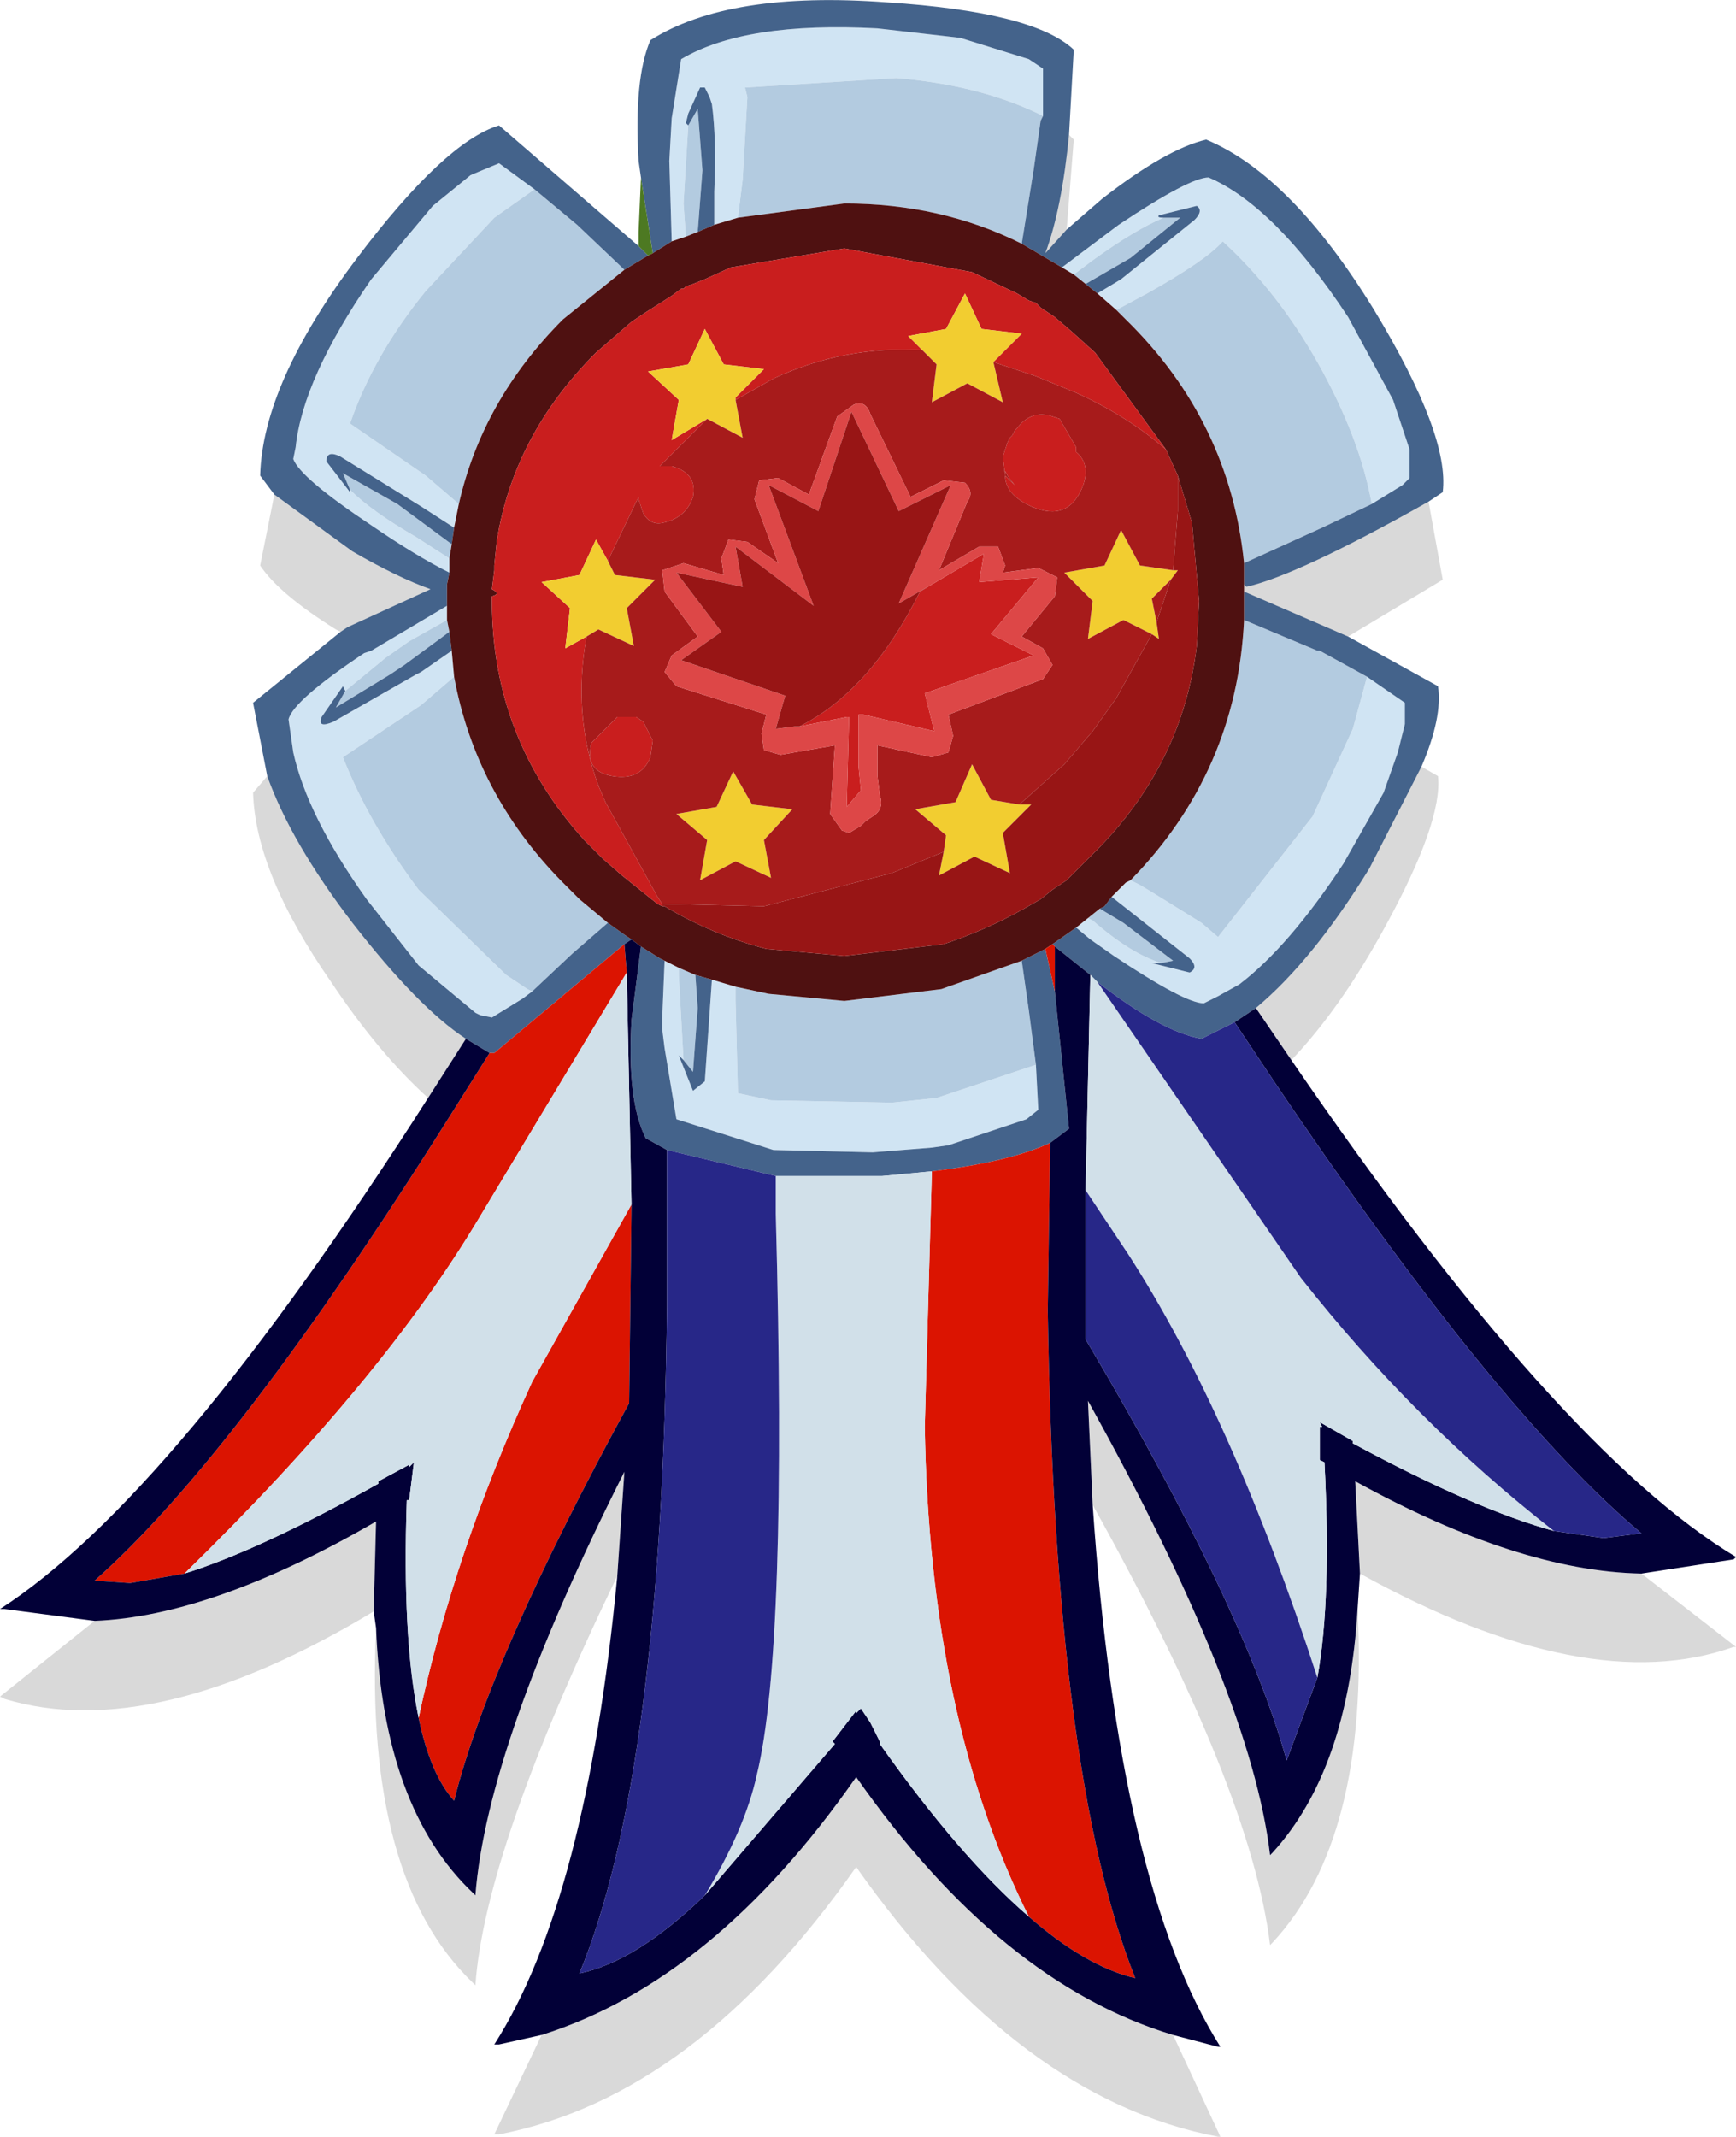 <?xml version="1.0" encoding="UTF-8" standalone="no"?>
<svg xmlns:xlink="http://www.w3.org/1999/xlink" height="45.15px" width="36.7px" xmlns="http://www.w3.org/2000/svg">
  <g transform="matrix(1, 0, 0, 1, 18.35, 22.55)">
    <path d="M4.1 -16.9 L5.3 -17.8 Q6.8 -18.8 7.2 -18.8 8.6 -18.2 10.15 -15.85 L11.1 -14.1 11.45 -13.05 11.45 -12.45 11.3 -12.3 10.65 -11.9 Q10.4 -13.3 9.5 -14.9 8.65 -16.4 7.5 -17.45 7.15 -17.05 5.9 -16.35 L5.25 -16.0 4.85 -16.35 5.35 -16.65 6.9 -17.9 Q7.1 -18.1 6.95 -18.2 L6.15 -18.0 Q6.1 -17.95 6.25 -17.95 5.65 -17.7 4.75 -17.05 L4.35 -16.75 4.1 -16.9 M-4.15 -17.45 L-4.2 -19.15 -4.15 -20.05 -3.95 -21.3 Q-2.6 -22.1 0.2 -21.95 L1.95 -21.75 3.4 -21.3 3.7 -21.1 3.7 -21.05 3.7 -20.1 Q2.4 -20.75 0.6 -20.9 L-2.6 -20.7 -2.55 -20.5 -2.65 -18.75 -2.75 -17.95 -3.25 -17.8 -3.25 -18.5 Q-3.2 -19.6 -3.3 -20.35 L-3.35 -20.5 -3.45 -20.7 -3.55 -20.7 -3.8 -20.15 -3.85 -19.95 -3.8 -19.9 -3.9 -18.25 -3.85 -17.55 -4.15 -17.45 M10.55 -8.25 L11.35 -7.7 11.35 -7.25 11.2 -6.65 10.9 -5.8 10.05 -4.3 Q8.9 -2.55 7.85 -1.75 L7.4 -1.5 7.1 -1.35 Q6.7 -1.35 5.2 -2.35 L4.7 -2.7 4.4 -2.95 4.65 -3.15 4.75 -3.1 Q5.55 -2.4 6.2 -2.2 L6.0 -2.2 6.8 -2.0 Q7.0 -2.1 6.8 -2.3 L5.15 -3.6 5.45 -3.9 5.55 -3.95 5.75 -3.85 6.0 -3.7 7.05 -3.05 7.4 -2.75 9.4 -5.3 10.25 -7.15 10.55 -8.25 M3.55 -0.05 L3.6 0.9 3.35 1.1 1.7 1.65 1.35 1.7 0.1 1.8 -2.0 1.75 -4.05 1.1 -4.3 -0.4 -4.35 -0.8 -4.35 -1.05 -4.3 -2.25 -4.0 -2.1 -4.0 -1.95 -3.9 -0.15 -4.0 -0.25 -3.7 0.5 -3.45 0.3 -3.3 -1.85 -2.8 -1.7 -2.8 -1.4 -2.75 0.55 -2.05 0.7 0.5 0.75 1.45 0.65 3.55 -0.05 M-8.85 -10.45 Q-9.55 -10.8 -10.5 -11.45 -12.0 -12.45 -12.15 -12.85 L-12.1 -13.1 Q-11.95 -14.55 -10.5 -16.65 L-9.2 -18.2 -8.4 -18.85 -7.8 -19.1 -7.05 -18.55 -7.9 -17.95 -9.35 -16.4 Q-10.45 -15.05 -10.95 -13.6 L-9.35 -12.5 -8.65 -11.9 -8.75 -11.4 -9.45 -11.85 -11.15 -12.9 Q-11.45 -13.05 -11.45 -12.8 L-10.95 -12.15 -10.95 -12.2 Q-10.5 -11.75 -9.55 -11.2 L-8.85 -10.75 -8.85 -10.45 M-11.05 -7.95 L-11.1 -8.05 -11.55 -7.4 Q-11.65 -7.15 -11.3 -7.3 L-9.55 -8.3 -9.45 -8.35 -8.8 -8.8 -8.75 -8.25 -9.45 -7.65 -11.1 -6.55 Q-10.55 -5.15 -9.5 -3.75 L-7.65 -1.95 -7.2 -1.65 -7.1 -1.6 -7.3 -1.45 -7.95 -1.05 -8.2 -1.1 -8.3 -1.15 -9.5 -2.15 -10.6 -3.55 Q-11.85 -5.3 -12.15 -6.65 L-12.25 -7.35 Q-12.15 -7.75 -10.65 -8.75 L-10.5 -8.8 -8.9 -9.75 -8.9 -9.45 -9.7 -9.0 -10.2 -8.65 -11.05 -7.95" fill="#d0e4f3" fill-rule="evenodd" stroke="none"/>
    <path d="M10.65 -11.9 L9.6 -11.4 7.95 -10.65 Q7.65 -13.65 5.45 -15.8 L5.25 -16.0 5.9 -16.35 Q7.15 -17.05 7.5 -17.45 8.65 -16.4 9.5 -14.9 10.4 -13.3 10.65 -11.9 M3.7 -20.1 L3.65 -20.0 3.5 -18.95 3.25 -17.4 Q1.55 -18.25 -0.5 -18.25 L-2.75 -17.95 -2.65 -18.75 -2.55 -20.5 -2.6 -20.7 0.6 -20.9 Q2.4 -20.75 3.7 -20.1 M4.35 -16.75 L4.75 -17.05 Q5.65 -17.7 6.25 -17.95 L6.6 -17.95 5.55 -17.1 4.6 -16.55 4.35 -16.75 M7.95 -9.45 L9.5 -8.8 9.55 -8.8 10.55 -8.25 10.25 -7.15 9.4 -5.3 7.4 -2.75 7.05 -3.05 6.0 -3.7 5.75 -3.85 5.55 -3.95 Q7.8 -6.25 7.95 -9.45 M4.65 -3.15 L4.9 -3.35 5.4 -3.05 6.45 -2.25 6.2 -2.2 Q5.55 -2.4 4.75 -3.1 L4.65 -3.15 M3.25 -2.25 L3.4 -1.2 3.55 -0.05 1.45 0.65 0.5 0.75 -2.05 0.7 -2.75 0.55 -2.8 -1.4 -2.8 -1.7 -2.1 -1.55 -0.5 -1.4 1.55 -1.65 3.25 -2.25 M-3.8 -19.9 L-3.6 -20.25 -3.5 -18.95 -3.6 -17.65 -3.85 -17.55 -3.9 -18.25 -3.8 -19.9 M-7.05 -18.55 L-6.15 -17.8 -5.15 -16.85 -6.45 -15.8 Q-8.15 -14.1 -8.65 -11.9 L-9.35 -12.5 -10.95 -13.6 Q-10.45 -15.05 -9.35 -16.4 L-7.9 -17.95 -7.05 -18.55 M-10.95 -12.2 L-11.1 -12.55 -9.95 -11.9 -8.8 -11.05 -8.85 -10.75 -9.55 -11.2 Q-10.5 -11.75 -10.95 -12.2 M-11.05 -7.95 L-10.2 -8.65 -9.7 -9.0 -8.9 -9.45 -8.85 -9.2 -9.8 -8.5 -10.1 -8.3 -11.25 -7.6 -11.05 -7.95 M-7.1 -1.6 L-7.2 -1.65 -7.65 -1.95 -9.5 -3.75 Q-10.55 -5.15 -11.1 -6.55 L-9.45 -7.65 -8.75 -8.25 Q-8.3 -5.8 -6.5 -3.95 L-6.45 -3.9 -6.1 -3.55 -5.5 -3.05 -6.25 -2.4 -7.1 -1.6 M-3.9 -0.15 L-4.0 -1.95 -4.0 -2.1 -3.65 -1.95 -3.6 -1.25 -3.7 0.1 -3.9 -0.15" fill="#b3cbe0" fill-rule="evenodd" stroke="none"/>
    <path d="M10.65 -11.9 L11.3 -12.3 11.45 -12.45 11.45 -13.05 11.1 -14.1 10.15 -15.85 Q8.6 -18.2 7.2 -18.8 6.8 -18.8 5.3 -17.8 L4.1 -16.9 3.25 -17.4 3.5 -18.95 3.65 -20.0 3.7 -20.1 3.7 -21.05 3.7 -21.1 3.4 -21.3 1.95 -21.75 0.2 -21.95 Q-2.6 -22.1 -3.95 -21.3 L-4.15 -20.05 -4.2 -19.15 -4.15 -17.45 -4.55 -17.2 -4.8 -18.8 -4.85 -19.15 Q-4.95 -20.9 -4.6 -21.7 -2.95 -22.75 0.4 -22.5 3.5 -22.3 4.35 -21.5 L4.25 -19.7 Q4.1 -18.15 3.75 -17.2 L4.2 -17.7 4.95 -18.35 Q6.3 -19.4 7.15 -19.6 8.95 -18.85 10.7 -16.0 12.3 -13.35 12.15 -12.15 L11.85 -11.95 Q9.1 -10.4 8.0 -10.15 L7.95 -10.2 7.95 -10.65 9.6 -11.4 10.65 -11.9 M6.25 -17.95 Q6.1 -17.95 6.15 -18.0 L6.95 -18.2 Q7.1 -18.1 6.9 -17.9 L5.35 -16.65 4.85 -16.35 4.6 -16.55 5.55 -17.1 6.6 -17.95 6.25 -17.95 M7.95 -10.05 L10.15 -9.1 12.05 -8.05 Q12.15 -7.4 11.7 -6.35 L10.6 -4.2 Q9.4 -2.25 8.2 -1.25 L7.75 -0.95 7.05 -0.6 Q6.2 -0.75 4.85 -1.8 L4.8 -1.85 4.7 -1.95 3.95 -2.55 3.9 -2.6 4.4 -2.95 4.7 -2.7 5.2 -2.35 Q6.7 -1.35 7.1 -1.35 L7.4 -1.5 7.85 -1.75 Q8.9 -2.55 10.05 -4.3 L10.9 -5.8 11.2 -6.65 11.35 -7.25 11.35 -7.7 10.55 -8.25 9.55 -8.8 9.5 -8.8 7.95 -9.45 7.95 -9.85 7.95 -10.05 M6.2 -2.2 L6.45 -2.25 5.4 -3.05 4.9 -3.35 5.0 -3.4 5.15 -3.6 6.8 -2.3 Q7.0 -2.1 6.8 -2.0 L6.0 -2.2 6.2 -2.2 M3.95 -1.6 L4.25 1.3 3.85 1.6 Q3.0 2.0 1.35 2.2 L0.3 2.3 -1.95 2.3 -4.25 1.75 -4.7 1.5 Q-5.1 0.7 -5.0 -1.0 L-4.8 -2.55 -4.4 -2.3 -4.3 -2.25 -4.35 -1.05 -4.35 -0.8 -4.3 -0.4 -4.05 1.1 -2.0 1.75 0.1 1.8 1.35 1.7 1.7 1.65 3.35 1.1 3.6 0.9 3.55 -0.05 3.4 -1.2 3.25 -2.25 3.75 -2.5 3.95 -1.6 M-5.0 -2.7 L-5.15 -2.6 -7.9 -0.3 -8.0 -0.3 -8.5 -0.6 Q-9.5 -1.25 -10.9 -3.05 -12.2 -4.75 -12.7 -6.15 L-13.0 -7.7 -11.15 -9.2 -11.0 -9.3 -9.25 -10.1 Q-9.95 -10.35 -10.9 -10.9 L-12.55 -12.1 -12.85 -12.5 Q-12.8 -14.45 -10.8 -17.1 -8.95 -19.55 -7.8 -19.9 L-4.85 -17.35 -4.65 -17.15 -5.15 -16.85 -6.15 -17.8 -7.05 -18.55 -7.8 -19.1 -8.4 -18.85 -9.2 -18.2 -10.5 -16.65 Q-11.95 -14.55 -12.1 -13.1 L-12.15 -12.85 Q-12.0 -12.45 -10.5 -11.45 -9.55 -10.8 -8.85 -10.45 L-8.9 -10.2 -8.9 -10.0 -8.9 -9.85 -8.9 -9.75 -10.5 -8.8 -10.65 -8.75 Q-12.15 -7.75 -12.25 -7.35 L-12.15 -6.65 Q-11.85 -5.3 -10.6 -3.55 L-9.5 -2.15 -8.3 -1.15 -8.2 -1.1 -7.95 -1.05 -7.3 -1.45 -7.1 -1.6 -6.25 -2.4 -5.5 -3.05 -5.15 -2.8 -5.0 -2.7 M-3.8 -19.9 L-3.85 -19.95 -3.8 -20.15 -3.55 -20.7 -3.45 -20.7 -3.35 -20.5 -3.3 -20.35 Q-3.2 -19.6 -3.25 -18.5 L-3.25 -17.8 -3.6 -17.65 -3.5 -18.95 -3.6 -20.25 -3.8 -19.9 M-10.95 -12.2 L-10.95 -12.15 -11.45 -12.8 Q-11.45 -13.05 -11.15 -12.9 L-9.45 -11.85 -8.75 -11.4 -8.8 -11.05 -9.95 -11.9 -11.1 -12.55 -10.95 -12.2 M-8.8 -8.8 L-9.45 -8.35 -9.55 -8.3 -11.3 -7.3 Q-11.65 -7.15 -11.55 -7.4 L-11.1 -8.05 -11.05 -7.95 -11.25 -7.6 -10.1 -8.3 -9.8 -8.5 -8.85 -9.2 -8.8 -8.8 M-3.3 -1.85 L-3.45 0.3 -3.7 0.5 -4.0 -0.25 -3.9 -0.15 -3.7 0.1 -3.6 -1.25 -3.65 -1.95 -3.3 -1.85" fill="#44638b" fill-rule="evenodd" stroke="none"/>
    <path d="M7.95 -10.65 L7.95 -10.2 7.95 -10.05 7.95 -9.85 7.95 -9.45 Q7.8 -6.25 5.55 -3.95 L5.45 -3.9 5.15 -3.6 5.0 -3.4 4.9 -3.35 4.65 -3.15 4.4 -2.95 3.9 -2.6 3.75 -2.5 3.25 -2.25 1.55 -1.65 -0.5 -1.4 -2.1 -1.55 -2.8 -1.7 -3.3 -1.85 -3.65 -1.95 -4.0 -2.1 -4.3 -2.25 -4.4 -2.3 -4.8 -2.55 -5.0 -2.7 -5.15 -2.8 -5.5 -3.05 -6.1 -3.55 -6.45 -3.9 -6.5 -3.95 Q-8.3 -5.8 -8.75 -8.25 L-8.8 -8.8 -8.85 -9.2 -8.9 -9.45 -8.9 -9.75 -8.9 -9.85 -8.9 -10.0 -8.9 -10.2 -8.85 -10.45 -8.85 -10.75 -8.8 -11.05 -8.75 -11.4 -8.65 -11.9 Q-8.15 -14.1 -6.45 -15.8 L-5.15 -16.85 -4.65 -17.15 -4.55 -17.2 -4.15 -17.45 -3.85 -17.55 -3.6 -17.65 -3.25 -17.8 -2.75 -17.95 -0.5 -18.25 Q1.55 -18.25 3.25 -17.4 L4.1 -16.9 4.35 -16.75 4.6 -16.55 4.85 -16.35 5.25 -16.0 5.45 -15.8 Q7.65 -13.65 7.95 -10.65 M6.3 -13.05 L4.8 -15.1 4.3 -15.55 3.95 -15.85 3.65 -16.05 3.55 -16.15 3.4 -16.2 3.15 -16.35 2.2 -16.8 -0.5 -17.3 -2.9 -16.9 -3.45 -16.65 -3.7 -16.55 -3.85 -16.5 -3.9 -16.45 -3.95 -16.45 -4.15 -16.3 -4.7 -15.95 -5.0 -15.75 -5.75 -15.1 Q-7.5 -13.35 -7.85 -11.1 L-7.9 -10.6 -7.9 -10.5 -7.95 -10.1 Q-7.75 -10.0 -7.95 -9.95 L-7.95 -9.85 Q-7.95 -6.95 -6.0 -4.8 L-5.75 -4.55 -5.6 -4.4 -5.2 -4.05 -4.45 -3.45 -4.35 -3.4 -4.3 -3.4 Q-3.3 -2.8 -2.15 -2.5 L-0.5 -2.35 1.6 -2.6 Q2.5 -2.9 3.3 -3.35 L3.65 -3.55 3.9 -3.75 4.2 -3.95 4.65 -4.4 4.8 -4.55 Q6.65 -6.4 6.95 -8.9 L7.0 -9.85 6.85 -11.5 6.55 -12.5 6.3 -13.05" fill="#4f1111" fill-rule="evenodd" stroke="none"/>
    <path d="M-4.8 -18.8 L-4.55 -17.2 -4.65 -17.15 -4.85 -17.35 -4.85 -17.65 -4.8 -18.8" fill="#4d7922" fill-rule="evenodd" stroke="none"/>
    <path d="M-4.35 -3.4 L-4.45 -3.45 -5.2 -4.05 -5.6 -4.4 -5.75 -4.55 -6.0 -4.8 Q-7.95 -6.95 -7.95 -9.85 L-7.95 -9.95 Q-7.75 -10.0 -7.95 -10.1 L-7.9 -10.5 -7.9 -10.6 -7.85 -11.1 Q-7.5 -13.35 -5.75 -15.1 L-5.0 -15.75 -4.7 -15.95 -4.15 -16.3 -3.95 -16.45 -3.9 -16.45 -3.85 -16.5 -3.7 -16.55 -3.45 -16.65 -2.9 -16.9 -0.5 -17.3 2.2 -16.8 3.15 -16.35 3.4 -16.2 3.55 -16.15 3.65 -16.05 3.95 -15.85 4.3 -15.55 4.8 -15.1 6.3 -13.05 Q5.5 -13.75 4.4 -14.25 L3.55 -14.6 2.65 -14.9 3.25 -15.5 2.4 -15.6 2.05 -16.35 1.65 -15.6 0.85 -15.45 1.15 -15.15 Q-0.5 -15.25 -2.0 -14.55 L-2.8 -14.1 -2.8 -14.15 -2.2 -14.75 -3.05 -14.85 -3.45 -15.6 -3.8 -14.85 -4.65 -14.7 -4.0 -14.1 -4.15 -13.25 -3.4 -13.7 -4.4 -12.7 -4.15 -12.7 Q-3.6 -12.55 -3.7 -12.05 -3.85 -11.6 -4.35 -11.5 -4.6 -11.45 -4.75 -11.7 L-4.85 -12.0 -4.85 -12.05 -5.5 -10.7 -5.75 -11.15 -6.1 -10.4 -6.9 -10.25 -6.3 -9.7 -6.4 -8.85 -5.95 -9.1 Q-6.25 -7.45 -5.7 -5.95 L-5.55 -5.6 -4.45 -3.6 -4.35 -3.45 -4.35 -3.4 M2.9 -12.5 L3.1 -12.3 2.95 -12.5 2.9 -12.6 2.9 -12.5 2.85 -12.9 2.95 -13.2 3.0 -13.3 3.05 -13.35 3.1 -13.45 3.15 -13.5 Q3.45 -13.9 3.9 -13.75 L4.05 -13.7 4.4 -13.1 4.4 -13.0 Q4.7 -12.75 4.55 -12.3 4.25 -11.5 3.45 -11.85 2.9 -12.1 2.9 -12.5 M1.35 -10.2 L2.45 -10.85 2.35 -10.25 3.6 -10.35 2.6 -9.15 3.5 -8.7 1.2 -7.9 1.4 -7.1 -0.1 -7.45 -0.2 -7.45 -0.2 -6.35 -0.15 -5.85 -0.45 -5.5 -0.4 -7.4 -0.45 -7.4 -1.45 -7.2 Q0.05 -7.95 1.1 -10.05 L1.35 -10.2 M-5.85 -6.85 L-5.3 -7.4 -4.9 -7.4 -4.75 -7.3 -4.55 -6.9 -4.6 -6.55 Q-4.8 -6.05 -5.4 -6.15 -6.0 -6.25 -5.85 -6.85" fill="#c91e1e" fill-rule="evenodd" stroke="none"/>
    <path d="M-5.95 -9.1 L-6.4 -8.85 -6.3 -9.7 -6.9 -10.25 -6.1 -10.4 -5.75 -11.15 -5.5 -10.7 -5.35 -10.4 -4.5 -10.3 -5.1 -9.7 -4.95 -8.9 -5.7 -9.25 -5.95 -9.1 M-3.4 -13.7 L-4.15 -13.25 -4.0 -14.1 -4.65 -14.7 -3.8 -14.85 -3.45 -15.6 -3.05 -14.85 -2.2 -14.75 -2.8 -14.15 -2.8 -14.1 -2.65 -13.3 -3.4 -13.7 M1.15 -15.15 L0.85 -15.45 1.65 -15.6 2.05 -16.35 2.4 -15.6 3.25 -15.5 2.65 -14.9 2.85 -14.05 2.1 -14.45 1.35 -14.05 1.45 -14.85 1.15 -15.15 M6.4 -10.3 L6.0 -9.9 6.1 -9.4 6.15 -9.05 6.0 -9.15 5.4 -9.45 4.65 -9.05 4.75 -9.85 4.15 -10.45 5.0 -10.6 5.35 -11.35 5.75 -10.6 6.45 -10.5 6.55 -10.5 6.4 -10.3 M3.2 -5.55 L3.45 -5.55 2.85 -4.95 3.0 -4.1 2.25 -4.45 1.5 -4.05 1.6 -4.55 1.65 -4.9 1.0 -5.45 1.85 -5.6 2.2 -6.4 2.6 -5.65 3.2 -5.55 M-4.05 -5.35 L-3.2 -5.5 -2.85 -6.25 -2.45 -5.55 -1.6 -5.45 -2.2 -4.8 -2.05 -4.0 -2.8 -4.35 -3.55 -3.95 -3.4 -4.8 -4.05 -5.35" fill="#f2cd30" fill-rule="evenodd" stroke="none"/>
    <path d="M-4.35 -3.45 L-4.45 -3.6 -5.55 -5.6 -5.7 -5.95 Q-6.25 -7.45 -5.95 -9.1 L-5.7 -9.25 -4.95 -8.9 -5.1 -9.7 -4.5 -10.3 -5.35 -10.4 -5.5 -10.7 -4.85 -12.05 -4.85 -12.0 -4.75 -11.7 Q-4.6 -11.45 -4.35 -11.5 -3.85 -11.6 -3.7 -12.05 -3.6 -12.55 -4.15 -12.7 L-4.4 -12.7 -3.4 -13.7 -2.65 -13.3 -2.8 -14.1 -2.0 -14.55 Q-0.5 -15.25 1.15 -15.15 L1.45 -14.85 1.35 -14.05 2.1 -14.45 2.85 -14.05 2.65 -14.9 3.55 -14.6 4.4 -14.25 Q5.5 -13.75 6.3 -13.05 L6.55 -12.5 6.55 -11.75 6.45 -10.5 5.75 -10.6 5.35 -11.35 5.0 -10.6 4.15 -10.45 4.75 -9.85 4.65 -9.05 5.4 -9.45 6.0 -9.15 5.25 -7.8 4.75 -7.1 4.15 -6.4 3.2 -5.55 2.6 -5.65 2.2 -6.4 1.85 -5.6 1.0 -5.45 1.65 -4.9 1.6 -4.55 0.5 -4.1 -2.2 -3.4 -4.35 -3.45 M2.9 -12.5 Q2.9 -12.1 3.45 -11.85 4.25 -11.5 4.55 -12.3 4.7 -12.75 4.4 -13.0 L4.4 -13.1 4.05 -13.7 3.9 -13.75 Q3.45 -13.9 3.15 -13.5 L3.1 -13.45 3.05 -13.35 3.0 -13.3 2.95 -13.2 2.85 -12.9 2.9 -12.5 2.9 -12.6 2.95 -12.5 3.1 -12.3 2.9 -12.5 M6.1 -9.4 L6.0 -9.9 6.4 -10.3 6.1 -9.4 M-0.4 -4.95 L-0.15 -5.1 -0.05 -5.2 0.1 -5.3 Q0.35 -5.45 0.25 -5.75 L0.2 -6.15 0.2 -6.8 1.35 -6.55 1.7 -6.65 1.8 -7.0 1.7 -7.45 3.7 -8.2 3.9 -8.5 3.7 -8.85 3.25 -9.1 3.95 -9.95 4.0 -10.35 3.6 -10.55 2.85 -10.45 2.9 -10.6 2.75 -11.0 2.35 -11.0 1.5 -10.5 2.1 -11.95 Q2.25 -12.15 2.05 -12.35 L1.6 -12.4 0.9 -12.05 0.05 -13.8 Q-0.05 -14.1 -0.3 -14.0 L-0.65 -13.75 -1.25 -12.1 -1.9 -12.45 -2.3 -12.4 -2.4 -12.0 -1.9 -10.65 -2.55 -11.1 -2.95 -11.15 -3.1 -10.75 -3.05 -10.4 -3.9 -10.65 -4.35 -10.5 -4.3 -10.05 -3.6 -9.1 -4.15 -8.7 -4.3 -8.35 -4.05 -8.05 -2.15 -7.45 -2.25 -7.05 -2.2 -6.7 -1.85 -6.6 -0.7 -6.8 -0.8 -5.35 -0.55 -5.0 -0.4 -4.95 M-5.85 -6.85 Q-6.0 -6.25 -5.4 -6.15 -4.8 -6.05 -4.6 -6.55 L-4.55 -6.9 -4.75 -7.3 -4.9 -7.4 -5.3 -7.4 -5.85 -6.85 M-4.05 -5.35 L-3.4 -4.8 -3.55 -3.95 -2.8 -4.35 -2.05 -4.0 -2.2 -4.8 -1.6 -5.45 -2.45 -5.55 -2.85 -6.25 -3.2 -5.5 -4.05 -5.35" fill="#a71b1b" fill-rule="evenodd" stroke="none"/>
    <path d="M-0.4 -4.95 L-0.55 -5.0 -0.8 -5.35 -0.7 -6.8 -1.85 -6.6 -2.2 -6.7 -2.25 -7.05 -2.15 -7.45 -4.05 -8.05 -4.3 -8.35 -4.15 -8.7 -3.6 -9.1 -4.3 -10.05 -4.35 -10.5 -3.9 -10.65 -3.05 -10.4 -3.1 -10.75 -2.95 -11.15 -2.55 -11.1 -1.9 -10.65 -2.4 -12.0 -2.3 -12.4 -1.9 -12.45 -1.25 -12.1 -0.65 -13.75 -0.3 -14.0 Q-0.05 -14.1 0.05 -13.8 L0.9 -12.05 1.6 -12.4 2.05 -12.35 Q2.25 -12.15 2.1 -11.95 L1.5 -10.5 2.35 -11.0 2.75 -11.0 2.9 -10.6 2.85 -10.45 3.6 -10.55 4.0 -10.35 3.95 -9.95 3.25 -9.1 3.7 -8.85 3.9 -8.5 3.7 -8.2 1.7 -7.45 1.8 -7.0 1.7 -6.65 1.35 -6.55 0.2 -6.8 0.2 -6.15 0.25 -5.75 Q0.35 -5.45 0.1 -5.3 L-0.05 -5.2 -0.15 -5.1 -0.4 -4.95 M1.35 -10.2 L0.65 -9.8 1.75 -12.3 0.65 -11.75 -0.35 -13.85 -1.05 -11.75 -2.1 -12.3 -1.15 -9.75 -2.8 -11.0 -2.65 -10.15 -4.05 -10.45 -3.1 -9.2 -3.95 -8.6 -1.75 -7.85 -1.95 -7.15 -1.55 -7.2 -1.5 -7.2 -1.45 -7.2 -0.45 -7.4 -0.4 -7.4 -0.45 -5.5 -0.15 -5.85 -0.2 -6.35 -0.2 -7.45 -0.1 -7.45 1.4 -7.1 1.2 -7.9 3.5 -8.7 2.6 -9.15 3.6 -10.35 2.35 -10.25 2.45 -10.85 1.35 -10.2" fill="#dd4747" fill-rule="evenodd" stroke="none"/>
    <path d="M7.95 -10.2 L8.0 -10.15 Q9.1 -10.4 11.85 -11.95 L12.15 -10.3 10.15 -9.1 7.95 -10.05 7.95 -10.2 M4.2 -17.7 L3.75 -17.2 Q4.1 -18.15 4.25 -19.7 L4.35 -19.6 4.2 -17.7 M8.2 -1.25 Q9.4 -2.25 10.6 -4.2 L11.7 -6.35 12.05 -6.15 Q12.15 -5.2 10.95 -3.0 10.0 -1.25 8.95 -0.15 L8.2 -1.25 M-8.5 -0.6 L-9.3 0.65 Q-10.35 -0.3 -11.35 -1.8 -12.95 -4.1 -13.0 -5.8 L-12.7 -6.15 Q-12.2 -4.75 -10.9 -3.05 -9.5 -1.25 -8.5 -0.6 M-16.35 11.7 Q-13.85 11.6 -10.4 9.6 L-10.45 11.5 Q-15.1 14.3 -18.25 13.35 L-18.35 13.3 -16.35 11.7 M-10.4 11.85 Q-10.25 15.65 -8.35 17.45 L-8.3 17.5 Q-8.05 14.3 -5.15 8.55 L-5.3 10.75 Q-8.1 16.55 -8.3 19.4 L-8.35 19.35 Q-10.65 17.15 -10.4 11.85 M-6.9 20.45 Q-3.25 19.3 -0.25 15.0 2.8 19.35 6.45 20.45 L7.45 22.6 7.4 22.6 Q3.2 21.8 -0.25 16.9 -3.65 21.75 -7.8 22.55 L-7.9 22.55 -6.9 20.45 M4.75 9.25 L4.65 7.05 Q8.1 13.25 8.5 16.65 L8.55 16.6 Q10.15 14.85 10.35 11.45 10.6 16.3 8.55 18.5 L8.5 18.55 Q8.1 15.25 4.75 9.25 M10.4 10.7 L10.3 8.75 Q13.75 10.65 16.35 10.7 L18.35 12.25 18.3 12.25 Q15.2 13.35 10.4 10.7 M-12.55 -12.1 L-10.9 -10.9 Q-9.95 -10.35 -9.25 -10.1 L-11.0 -9.3 -11.15 -9.2 -11.25 -9.25 Q-12.45 -10.0 -12.85 -10.6 L-12.55 -12.1" fill="#000000" fill-opacity="0.149" fill-rule="evenodd" stroke="none"/>
    <path d="M-4.35 -3.4 L-4.35 -3.45 -2.2 -3.4 0.5 -4.1 1.6 -4.55 1.5 -4.05 2.25 -4.45 3.0 -4.1 2.85 -4.95 3.45 -5.55 3.2 -5.55 4.15 -6.4 4.75 -7.1 5.25 -7.8 6.0 -9.15 6.15 -9.05 6.1 -9.4 6.4 -10.3 6.55 -10.5 6.45 -10.5 6.55 -11.75 6.55 -12.5 6.85 -11.5 7.0 -9.85 6.95 -8.9 Q6.65 -6.4 4.8 -4.55 L4.65 -4.4 4.2 -3.95 3.9 -3.75 3.65 -3.55 3.3 -3.35 Q2.5 -2.9 1.6 -2.6 L-0.5 -2.35 -2.15 -2.5 Q-3.3 -2.8 -4.3 -3.4 L-4.35 -3.4 M-1.45 -7.2 L-1.5 -7.2 -1.55 -7.2 -1.95 -7.15 -1.75 -7.85 -3.95 -8.6 -3.1 -9.2 -4.05 -10.45 -2.65 -10.15 -2.8 -11.0 -1.15 -9.75 -2.1 -12.3 -1.05 -11.75 -0.35 -13.85 0.65 -11.75 1.75 -12.3 0.65 -9.8 1.35 -10.2 1.1 -10.05 Q0.05 -7.95 -1.45 -7.2" fill="#981515" fill-rule="evenodd" stroke="none"/>
    <path d="M3.9 -2.6 L3.95 -2.55 3.95 -1.6 3.75 -2.5 3.9 -2.6 M3.85 1.6 L3.8 5.15 Q3.95 15.0 5.65 19.25 4.6 19.0 3.4 17.95 1.3 13.75 1.2 7.6 L1.35 2.2 Q3.0 2.0 3.85 1.6 M-5.15 -2.6 L-5.1 -2.0 -8.2 3.15 Q-10.25 6.6 -14.45 10.7 L-15.6 10.9 -16.35 10.85 Q-13.35 8.2 -8.85 1.05 L-8.0 -0.3 -7.9 -0.3 -5.15 -2.6 M-5.0 2.9 L-5.05 7.1 Q-8.0 12.5 -8.75 15.5 -9.25 14.95 -9.5 13.75 -8.75 10.25 -7.1 6.65 L-5.0 2.9" fill="#db1401" fill-rule="evenodd" stroke="none"/>
    <path d="M3.95 -2.55 L4.7 -1.95 4.6 2.6 4.6 5.75 Q7.95 11.4 8.85 14.65 L9.5 12.9 Q9.8 11.25 9.65 8.35 L9.55 8.3 9.55 7.6 9.6 7.6 9.55 7.5 10.25 7.9 10.25 7.95 Q12.85 9.35 14.5 9.8 L15.55 9.95 16.35 9.85 Q13.3 7.3 8.55 0.25 L7.75 -0.95 8.2 -1.25 8.95 -0.15 Q14.6 8.1 18.35 10.35 L18.3 10.4 16.35 10.7 Q13.75 10.65 10.3 8.75 L10.4 10.7 10.35 11.45 Q10.15 14.85 8.55 16.6 L8.5 16.65 Q8.1 13.25 4.65 7.05 L4.75 9.25 Q5.3 17.3 7.45 20.7 L7.4 20.7 6.45 20.45 Q2.8 19.35 -0.25 15.0 -3.25 19.3 -6.9 20.45 L-7.8 20.65 -7.9 20.65 Q-5.95 17.6 -5.3 10.75 L-5.15 8.55 Q-8.05 14.3 -8.3 17.5 L-8.35 17.45 Q-10.25 15.65 -10.4 11.85 L-10.45 11.5 -10.4 9.6 Q-13.85 11.6 -16.35 11.7 L-18.25 11.45 -18.35 11.45 Q-14.7 9.1 -9.3 0.65 L-8.5 -0.6 -8.0 -0.3 -8.85 1.05 Q-13.35 8.2 -16.35 10.85 L-15.6 10.9 -14.45 10.7 Q-12.85 10.2 -10.35 8.8 L-10.35 8.75 -9.7 8.4 -9.7 8.45 -9.6 8.35 -9.7 9.15 -9.75 9.15 Q-9.85 12.05 -9.5 13.75 -9.25 14.95 -8.75 15.5 -8.0 12.5 -5.05 7.1 L-5.0 2.9 -5.1 -2.0 -5.15 -2.6 -5.0 -2.7 -4.8 -2.55 -5.0 -1.0 Q-5.1 0.7 -4.7 1.5 L-4.25 1.75 -4.25 5.05 Q-4.35 14.9 -6.1 19.15 -4.9 18.9 -3.45 17.5 L-0.7 14.3 -0.75 14.25 -0.25 13.6 -0.25 13.65 -0.15 13.55 0.05 13.85 0.25 14.25 0.25 14.3 Q1.95 16.7 3.4 17.95 4.6 19.0 5.65 19.25 3.95 15.0 3.8 5.15 L3.85 1.6 4.25 1.3 3.95 -1.6 3.95 -2.55" fill="#020037" fill-rule="evenodd" stroke="none"/>
    <path d="M4.7 -1.95 L4.8 -1.85 4.85 -1.8 9.15 4.45 Q11.55 7.5 14.5 9.8 12.85 9.35 10.25 7.95 L10.25 7.9 9.55 7.5 9.6 7.6 9.55 7.6 9.55 8.3 9.65 8.35 Q9.8 11.25 9.5 12.9 7.7 7.35 5.5 3.95 L4.6 2.6 4.7 -1.95 M3.4 17.95 Q1.95 16.7 0.25 14.3 L0.25 14.25 0.05 13.85 -0.15 13.55 -0.25 13.65 -0.25 13.6 -0.75 14.25 -0.7 14.3 -3.45 17.5 Q-2.6 16.1 -2.35 14.95 -1.7 12.3 -1.95 3.1 L-1.95 2.3 0.3 2.3 1.35 2.2 1.2 7.6 Q1.3 13.75 3.4 17.95 M-5.1 -2.0 L-5.0 2.9 -7.1 6.65 Q-8.75 10.25 -9.5 13.75 -9.85 12.05 -9.75 9.15 L-9.7 9.15 -9.6 8.35 -9.7 8.45 -9.7 8.4 -10.35 8.75 -10.35 8.8 Q-12.85 10.2 -14.45 10.7 -10.25 6.6 -8.2 3.15 L-5.1 -2.0" fill="#d1e0e9" fill-rule="evenodd" stroke="none"/>
    <path d="M4.85 -1.8 Q6.2 -0.75 7.05 -0.6 L7.75 -0.95 8.55 0.25 Q13.3 7.3 16.35 9.85 L15.55 9.95 14.5 9.8 Q11.55 7.5 9.15 4.45 L4.85 -1.8 M-3.45 17.5 Q-4.9 18.9 -6.1 19.15 -4.35 14.9 -4.25 5.05 L-4.25 1.75 -1.95 2.3 -1.95 3.1 Q-1.7 12.3 -2.35 14.95 -2.6 16.1 -3.45 17.5 M9.5 12.9 L8.85 14.65 Q7.95 11.4 4.6 5.75 L4.6 2.6 5.5 3.95 Q7.7 7.35 9.5 12.9" fill="#272788" fill-rule="evenodd" stroke="none"/>
  </g>
</svg>
